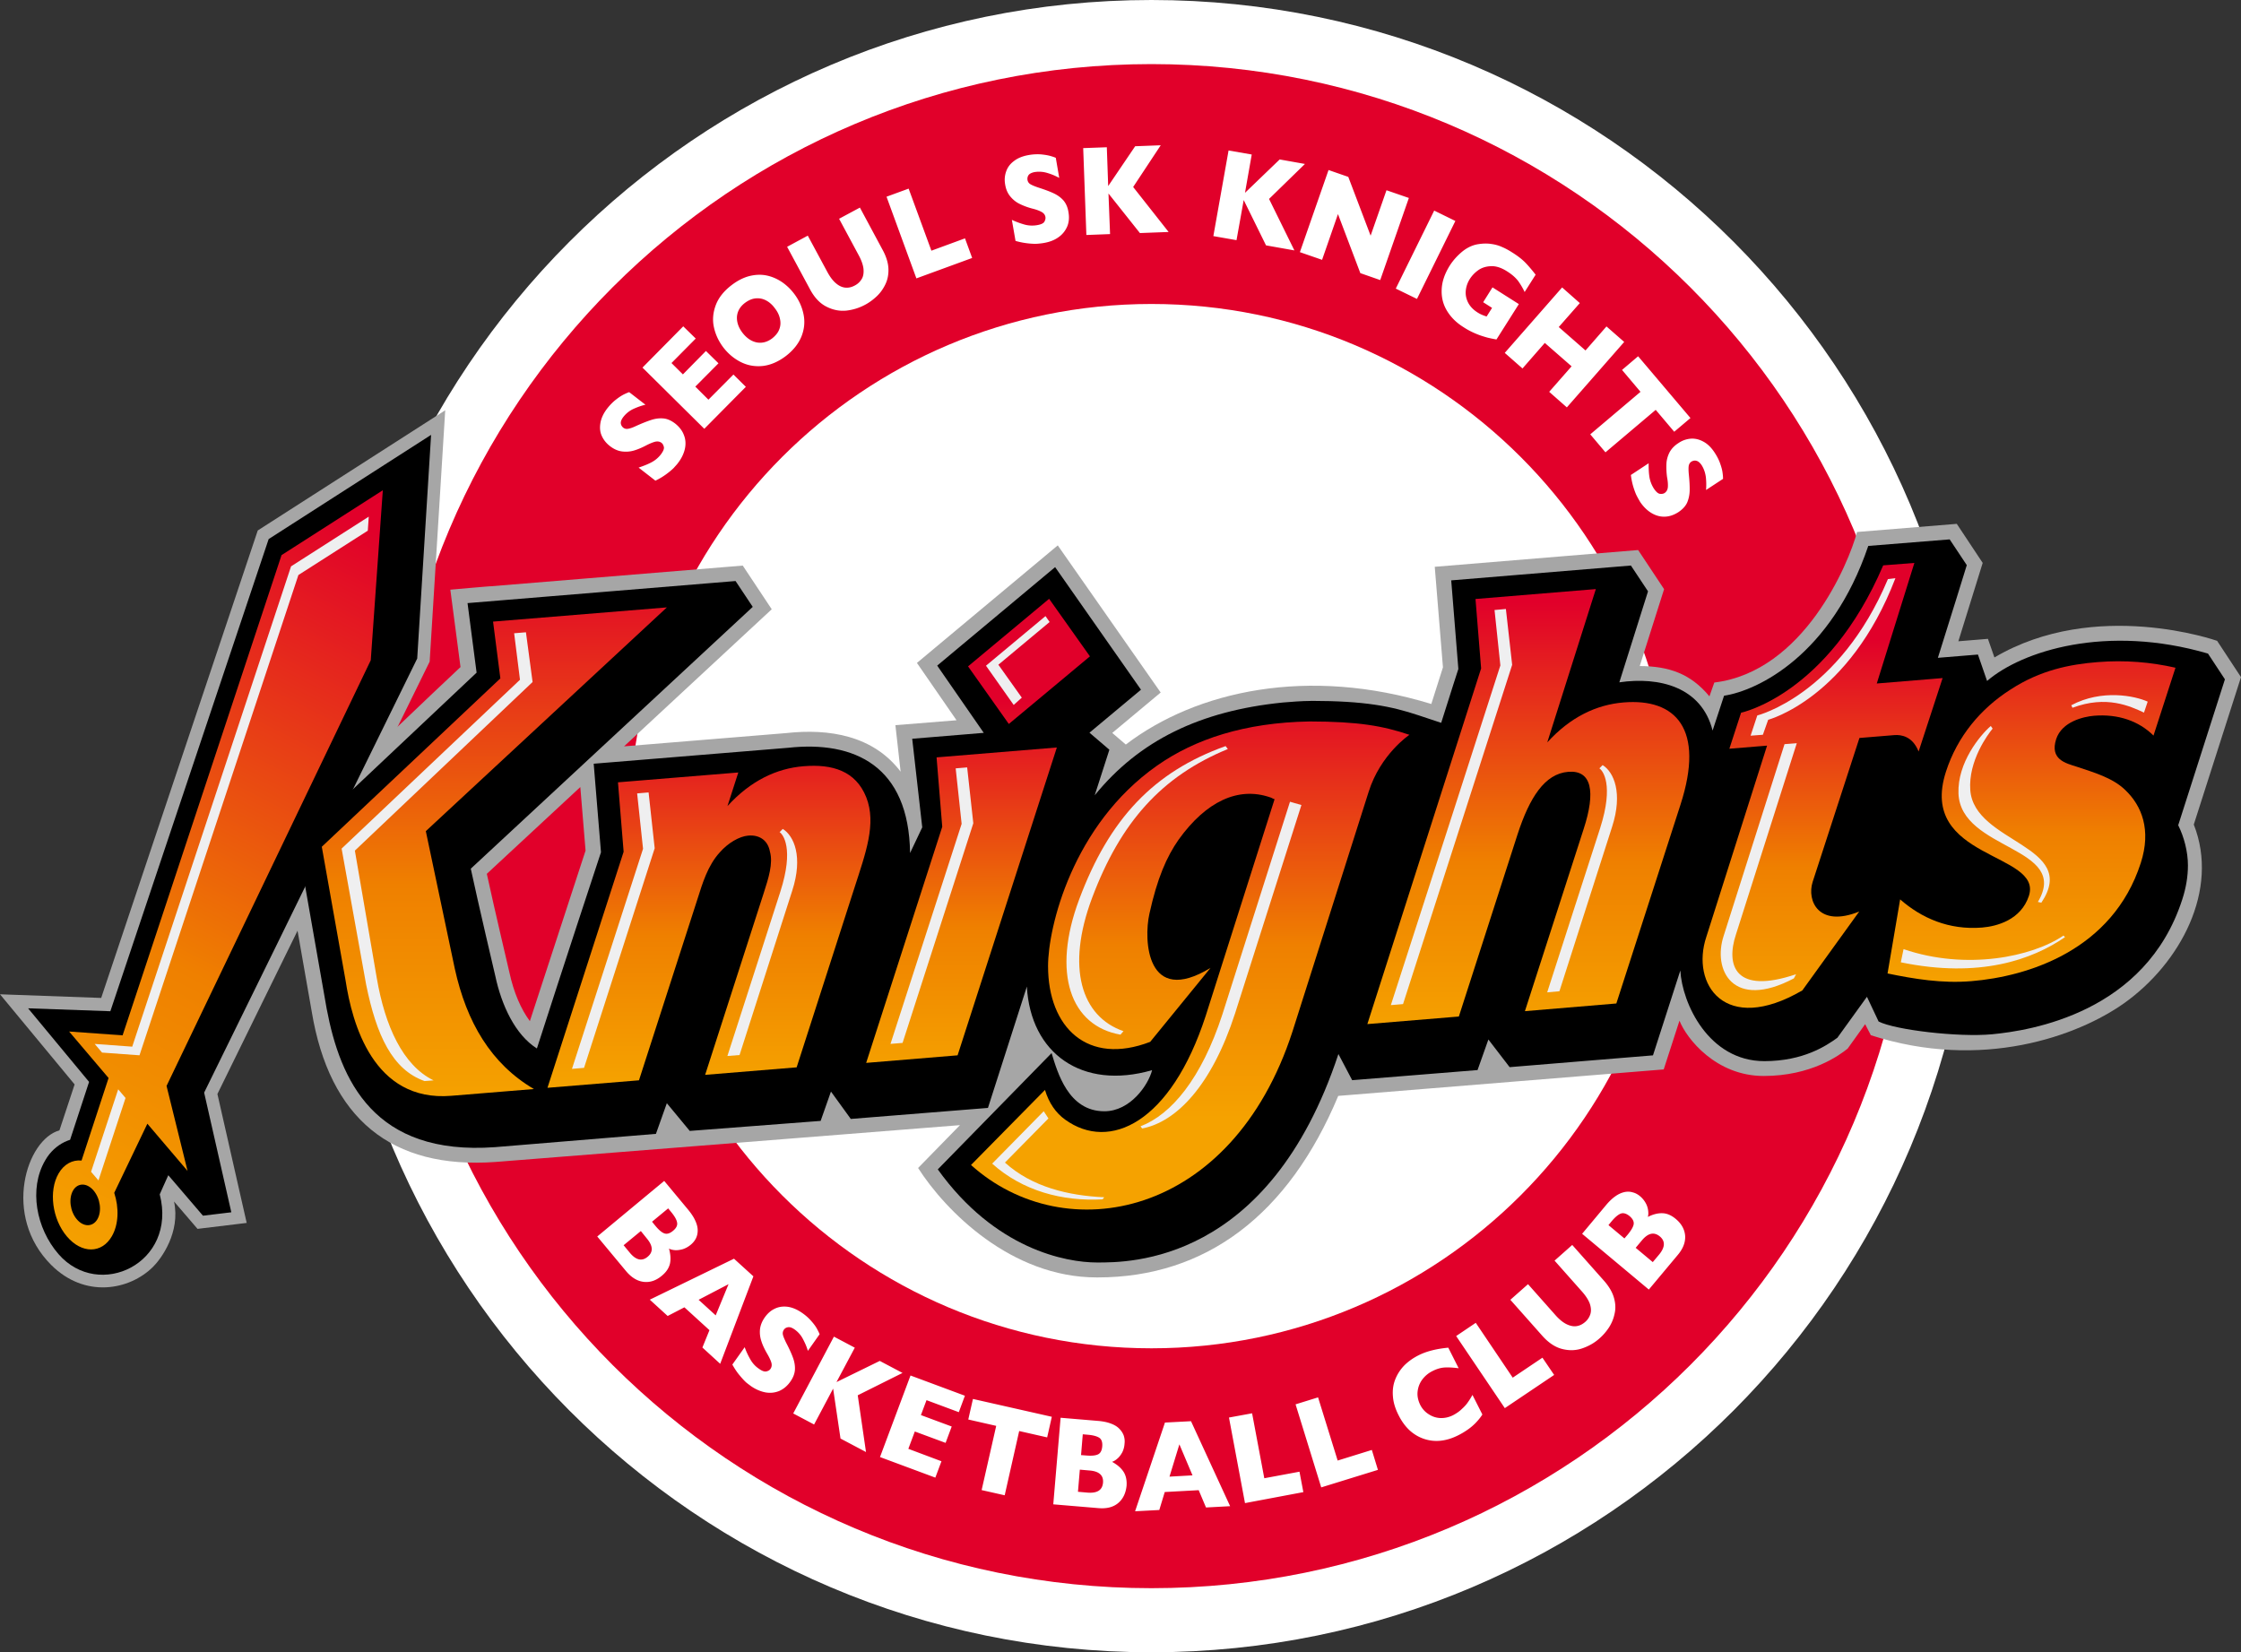 <svg xmlns="http://www.w3.org/2000/svg" xml:space="preserve" width="1525.438px" height="1124.742px" x="0px" y="0px" viewBox="0 0 1525.438 1124.742"><rect x="0" y="0" width="1525.438" height="1124.742" fill="#333333" stroke="none"/><path fill="#E1002A" stroke="#FFF" stroke-linejoin="round" stroke-width="82.138" d="M1303.265 562.4c0 287.928-232.634 521.272-519.484 521.272-286.835 0-519.469-233.345-519.469-521.272 0-287.979 232.634-521.331 519.469-521.331 286.85 0 519.484 233.351 519.484 521.331z"/><path fill="#FFF" stroke="#FFF" stroke-linejoin="round" stroke-width="82.138" d="M779.542 206.926c-196.358 0-355.43 159.167-355.43 355.474 0 196.271 159.071 355.423 355.43 355.423 196.275 0 355.451-159.152 355.451-355.423 0-196.307-159.176-355.474-355.451-355.474z"/><g fill="#FFF" stroke="#FFF" stroke-linejoin="round" stroke-width="82.138"><path d="M459.626 288.346c2.865 2.3 4.881 4.938 5.951 7.928 1.172 2.983 1.327 6.193.586 9.425-.777 3.283-2.346 6.538-4.793 9.659-.638.895-1.612 1.847-2.631 3.049-1.136 1.165-2.777 2.578-4.99 4.222a45.172 45.172 0 0 1-7.623 4.572l-11.433-8.897c3.093-1.04 5.966-2.125 8.502-3.459 2.594-1.319 4.786-3.121 6.646-5.496 1.62-2.146 2.338-3.885 2.052-5.123-.351-1.238-.784-2.146-1.517-2.704-1.216-.967-2.683-1.229-4.449-.835-1.692.455-3.847 1.334-6.441 2.697-2.836 1.473-5.533 2.595-8.164 3.357-2.682.747-5.379.908-8.156.527-2.734-.396-5.431-1.613-8.018-3.635-2.5-1.95-4.39-4.324-5.563-7.021-1.187-2.623-1.429-5.577-.842-8.882.586-3.21 2.103-6.464 4.646-9.755 1.854-2.337 3.811-4.338 5.826-5.9 2.096-1.641 3.913-2.826 5.613-3.671 1.613-.782 2.829-1.268 3.459-1.466l11.058 8.553c-2.74.66-5.43 1.612-8.215 2.881-2.727 1.273-4.991 3.1-6.889 5.532-1.172 1.562-1.759 3.005-1.664 4.222.154 1.253.741 2.227 1.664 3.004.923.689 2.008.982 3.18.762 1.305-.175 3.122-.762 5.467-1.883 4.192-1.897 7.769-3.298 10.597-4.206 2.836-.894 5.57-1.21 8.215-.946 2.642.256 5.273 1.458 7.926 3.489zM507.693 263.325l-28.281 28.566-42.08-41.661 27.752-28.083 8.501 8.311-16.511 16.672 7.769 7.726 15.682-15.933 8.539 8.377-15.771 15.879 8.933 8.896 17.009-17.117 8.458 8.367zM540.43 199.774c3.415 4.411 5.511 9.16 6.543 14.231 1.034 5.042.536 10.128-1.421 15.008-1.956 4.882-5.474 9.374-10.634 13.353-5.239 3.958-10.553 6.201-15.888 6.771-5.379.506-10.304-.41-14.914-2.755-4.58-2.345-8.479-5.636-11.717-9.834-3.225-4.267-5.372-8.839-6.464-13.925-1.055-4.932-.579-9.98 1.334-15.037 1.905-4.984 5.481-9.484 10.714-13.484 3.906-2.99 7.856-5.043 11.909-6.121 4.052-1.047 7.958-1.209 11.571-.527 3.672.711 7.138 2.148 10.407 4.273 3.239 2.148 6.111 4.852 8.56 8.047zm-13.053 9.98a18.584 18.584 0 0 0-4.346-4.308c-1.612-1.063-3.275-1.833-5.034-2.171a12.745 12.745 0 0 0-5.365.133c-1.81.461-3.627 1.378-5.43 2.696-3.474 2.595-5.27 5.796-5.569 9.505-.191 3.716 1.077 7.41 3.81 10.971 2.785 3.578 6.017 5.761 9.615 6.507 3.672.689 7.241-.226 10.612-2.783 2.294-1.862 3.972-3.862 4.793-6.171.879-2.244 1.026-4.633.439-7.153-.484-2.418-1.656-4.866-3.525-7.226zM600.779 170.057c2.426 4.448 3.759 8.678 3.958 12.633.19 3.922-.491 7.505-1.957 10.62-1.523 3.231-3.43 5.937-5.914 8.311-2.456 2.315-5.035 4.243-7.878 5.774-4.001 2.161-8.2 3.488-12.751 4.03-4.631.476-9.131-.38-13.572-2.623-4.543-2.243-8.325-6.259-11.389-12.042l-15.492-28.762 14.07-7.594 13.279 24.652c1.876 3.475 3.84 6.084 5.935 7.813 2.097 1.788 4.237 2.74 6.391 2.924 2.14.199 4.295-.285 6.493-1.501 2.052-1.077 3.576-2.595 4.698-4.501 1.07-1.846 1.37-4.162 1.114-6.888-.329-2.712-1.399-5.761-3.269-9.204l-13.33-24.779 14.173-7.613 15.441 28.75zM661.751 175.604 623.783 189.5l-20.329-55.595 15.052-5.504 15.493 42.248 22.865-8.397 4.887 13.352zM727.268 144.276c.683 3.627.389 6.99-.813 9.898-1.29 2.955-3.247 5.424-5.98 7.33-2.742 1.979-6.067 3.246-10.018 3.906-1.019.189-2.338.345-4.009.483-1.612.153-3.767.08-6.501-.206a50.613 50.613 0 0 1-8.684-1.691l-2.492-14.319a58.14 58.14 0 0 0 8.633 3.194c2.741.748 5.629.895 8.604.381 2.652-.462 4.294-1.23 4.938-2.396.586-1.122.836-2.126.682-3.013-.183-1.561-1.172-2.785-2.697-3.605-1.605-.888-3.715-1.642-6.53-2.33-3.092-.828-5.92-1.906-8.324-3.107-2.478-1.188-4.573-2.895-6.332-5.027-1.811-2.155-2.99-4.822-3.518-8.076-.586-3.195-.336-6.111.63-8.896.938-2.785 2.639-5.167 5.321-7.152 2.543-2.009 5.855-3.357 9.967-4.091a34.4 34.4 0 0 1 8.311-.481c2.624.24 4.785.614 6.501 1.083 1.794.528 2.975.908 3.715 1.291l2.345 13.651c-2.448-1.326-5.086-2.477-7.973-3.318-2.888-.91-5.819-1.115-8.838-.646-1.957.396-3.328 1.069-4.061 2.037-.674.968-.924 2.125-.732 3.327.197 1.172.783 2.119 1.817 2.799 1.019.652 2.785 1.408 5.276 2.272 4.382 1.407 7.958 2.712 10.641 3.979 2.733 1.268 4.939 2.879 6.698 4.844 1.701 2.008 2.932 4.646 3.423 7.879zM795.474 157.913l-19.537.734-21.399-26.926 1.078 27.629-16.13.615-2.155-59.141 16.078-.586.924 26.427 18.372-27.115 17.39-.66-18.761 28.405 24.14 30.618zM881.085 170.46l-19.312-3.431-15.191-30.867-4.896 27.32-15.764-2.764 10.355-58.275 15.771 2.734-4.589 26.081 23.604-22.718 17.201 3.057-24.434 23.817 17.255 35.046zM939.514 190.649l-13.536-4.719-15.228-40.195-10.817 31.137-15.104-5.226 19.501-55.908 13.44 4.669 15.199 40.012 10.803-30.917 15.234 5.254-19.492 55.893zM964.526 203.481l-14.423-7.027 26.147-53.103 14.416 7.065-26.14 53.065zM1018.625 231.081c-1.231-.198-2.258-.426-3.122-.586-.945-.176-1.678-.396-2.506-.543a68.666 68.666 0 0 1-3.225-.938c-2.485-.747-4.749-1.647-6.984-2.667a49.903 49.903 0 0 1-6.706-3.723c-4.587-2.881-8.253-6.426-10.934-10.736-2.683-4.301-4.009-9.125-3.812-14.525.146-5.4 1.949-10.889 5.512-16.583 2.344-3.636 5.195-6.794 8.655-9.646 3.421-2.711 7.034-4.396 10.89-4.945 3.188-.5 6.016-.529 8.713-.111 2.684.354 5.086 1.049 7.27 2.039 2.199.908 4.5 2.16 6.874 3.678 3.972 2.47 7.036 4.888 9.25 7.197 2.153 2.27 4.404 4.91 6.793 8.002l-7.482 11.792c-1.209-2.61-2.69-5.064-4.331-7.409-1.766-2.316-4.266-4.574-7.738-6.729-3.855-2.469-7.57-3.635-10.942-3.444-3.399.133-6.259 1.07-8.641 2.771-2.351 1.692-4.198 3.677-5.577 5.796-1.619 2.537-2.535 5.174-2.828 7.967-.293 2.807.234 5.539 1.561 8.207 1.371 2.631 3.475 4.896 6.553 6.823 1.699 1.091 3.773 1.985 6.061 2.674l3.707-5.862-6.053-3.854 6.347-10.114 17.94 11.389-15.245 24.08zM1066.545 277.315l-12.019-10.589 15.243-17.368-18.226-15.917-15.192 17.382-12.069-10.604 39.046-44.549 12.048 10.646-14.342 16.307 18.219 15.94 14.269-16.351 12.063 10.553-39.04 44.55zM1139.639 293.901l-12.604-14.906-34.201 28.916-10.355-12.244 34.202-28.94-12.576-14.905 10.949-9.309 35.63 42.052-11.045 9.336zM1142.52 348.592c-3.122 2.002-6.245 3.07-9.483 3.123-3.122.072-6.142-.814-9.029-2.566-2.887-1.766-5.429-4.302-7.621-7.555-.541-.975-1.274-2.148-2.008-3.605-.777-1.379-1.554-3.371-2.389-5.967-.836-2.609-1.467-5.511-1.862-8.691l12.086-7.973c0 3.334.08 6.361.52 9.197.454 2.881 1.474 5.504 3.034 8.01 1.561 2.286 2.888 3.488 4.258 3.612 1.252.126 2.221-.052 3.012-.549 1.29-.851 2.066-2.142 2.258-3.942.146-1.759 0-4.061-.543-6.904-.425-3.209-.542-6.192-.425-8.918.08-2.684.82-5.32 2.037-7.791 1.274-2.478 3.326-4.66 6.112-6.441 2.594-1.803 5.415-2.74 8.346-3.005 2.896-.233 5.863.462 8.714 2.03 2.933 1.59 5.468 4.127 7.711 7.613 1.612 2.5 2.887 4.941 3.708 7.425.894 2.477 1.422 4.632 1.619 6.39.257 1.855.286 3.079.286 3.885l-11.564 7.578c.233-2.793.19-5.645-.118-8.662-.38-2.961-1.304-5.762-2.924-8.305-1.18-1.691-2.345-2.645-3.554-2.908-1.144-.322-2.258-.073-3.371.557-.982.66-1.568 1.592-1.825 2.844-.189 1.23-.189 3.129.059 5.753.477 4.61.667 8.347.587 11.351-.11 2.991-.74 5.658-1.76 8.032-1.131 2.416-3.132 4.542-5.871 6.382z"/></g><g fill="#FFF" stroke="#FFF" stroke-linejoin="round" stroke-width="82.138"><path d="M450.523 868.407c-3.869 3.283-8.017 4.69-12.311 4.184-4.338-.477-8.354-2.924-11.96-7.189l-19.699-23.691 45.567-37.838 16.489 19.832c2.089 2.564 3.709 5.025 4.735 7.4 1.069 2.331 1.568 4.472 1.568 6.449 0 1.986-.396 3.768-1.173 5.365-.835 1.692-2.066 3.158-3.562 4.411-1.715 1.394-3.43 2.36-5.379 2.998-1.92.542-3.664.776-5.321.681-1.67-.139-3.048-.483-4.111-1.084 1.063 3.84 1.318 7.233.674 10.23-.731 3.07-2.541 5.804-5.517 8.252zm-9.731-12.854c3.964-3.239 3.766-7.389-.47-12.475l-4.104-5.084-11.726 9.658 4.185 5.071c4.215 5.094 8.267 6.026 12.115 2.83zm17.361-17.736c2.191-1.802 3.128-3.707 2.732-5.605-.292-1.914-1.656-4.273-3.949-7.072l-2.111-2.572-10.985 9.088 2.184 2.674c2.308 2.83 4.397 4.61 6.156 5.248 1.818.657 3.782.072 5.973-1.761zM490.229 928.368l-12.106-11.08 4.8-11.814-17.054-15.551-11.396 5.893-12.158-11.096 57.309-27.892 13.206 12.004-22.601 59.536zm-3.056-32.971 8.743-21.23-20.373 10.627 11.63 10.603zM538.041 940.417c-2.141 3.063-4.683 5.152-7.622 6.449-3.042 1.216-6.119 1.561-9.498.938-3.254-.645-6.581-2.037-9.806-4.295-.828-.645-1.993-1.451-3.225-2.47-1.173-1.077-2.682-2.704-4.397-4.771-1.803-2.118-3.422-4.572-4.983-7.379l8.398-11.822a48.943 48.943 0 0 0 3.855 8.304c1.422 2.528 3.319 4.654 5.775 6.325 2.228 1.627 4.001 2.197 5.276 1.816 1.216-.3 2.096-.857 2.587-1.598.938-1.312 1.129-2.785.623-4.471-.527-1.699-1.554-3.833-3.019-6.303-1.612-2.807-2.887-5.488-3.708-8.09a19.235 19.235 0 0 1-.982-8.047c.292-2.791 1.376-5.555 3.275-8.236 1.854-2.616 4.038-4.602 6.699-5.863 2.631-1.305 5.621-1.759 8.845-1.349 3.225.44 6.596 1.87 10.011 4.272 2.448 1.708 4.485 3.548 6.156 5.504 1.766 1.994 3.079 3.789 3.914 5.394.872 1.598 1.407 2.763 1.7 3.503l-8.003 11.33c-.732-2.631-1.905-5.328-3.327-8.003-1.362-2.675-3.327-4.896-5.804-6.639-1.678-1.136-3.092-1.644-4.294-1.452-1.291.176-2.272.756-2.946 1.773-.63 1.012-.879 2.052-.63 3.284.249 1.245 1.026 2.975 2.147 5.378 2.146 4.074 3.715 7.549 4.741 10.377 1.012 2.777 1.451 5.49 1.312 8.12-.183 2.655-1.166 5.315-3.07 8.021zM589.486 988.432l-17.354-9.184-5.028-33.98-12.957 24.418-14.202-7.52 27.702-52.295 14.21 7.519-12.466 23.422 29.468-14.409 15.485 8.18-30.486 15.213 5.628 38.636zM636.674 1005.852l-37.661-14.005 20.769-55.514 37.024 13.771-4.148 11.19-21.978-8.179-3.819 10.165 20.96 7.774-4.156 11.146-20.952-7.752-4.413 11.799 22.543 8.464-4.169 11.141zM712.802 978.458l-19.047-4.324-9.863 43.736-15.699-3.539 9.923-43.715-19.01-4.33 3.173-13.984 53.696 12.137-3.173 14.019zM766.849 1011.458c-.542 5.064-2.447 8.97-5.805 11.783-3.385 2.771-7.825 3.863-13.454 3.365l-30.633-2.573 4.991-58.935 25.642 2.154c3.283.287 6.163.879 8.56 1.795 2.433.902 4.339 2.053 5.708 3.481 1.372 1.364 2.382 2.895 3.034 4.589.58 1.758.835 3.619.58 5.62-.133 2.176-.675 4.133-1.562 5.915-.975 1.758-2.053 3.194-3.276 4.213-1.209 1.106-2.491 1.847-3.664 2.235 3.481 1.898 6.068 4.104 7.783 6.713 1.642 2.536 2.382 5.818 2.096 9.645zm-16.036-2.088c.455-5.064-2.638-7.879-9.277-8.377l-6.5-.572-1.275 15.068 6.5.57c6.64.514 10.07-1.692 10.552-6.689zm-.526-24.78c.241-2.836-.447-4.821-2.008-5.861-1.672-1.07-4.207-1.773-7.886-2.08l-3.357-.301-1.172 14.164 3.474.265c3.605.323 6.332.073 8.01-.726 1.715-.769 2.697-2.631 2.939-5.461zM837.341 1025.294l-16.423.88-4.97-11.778-23.113 1.253-3.708 12.239-16.474.864 20.329-60.386 17.733-.925 26.626 57.853zm-25.606-20.989-8.934-21.113-6.735 21.985 15.669-.872zM887.182 1015.723l-39.721 7.475-10.904-58.246 15.741-2.888 8.303 44.213 23.949-4.463 2.632 13.909zM937.952 1000.569l-38.599 11.929-17.463-56.53 15.309-4.749 13.346 43.011 23.261-7.219 4.146 13.558zM1009.047 962.885c-1.364 2.16-2.983 4.074-4.654 5.805-1.714 1.729-3.518 3.261-5.511 4.615a50.115 50.115 0 0 1-6.258 3.715c-4.156 2.105-8.165 3.321-12.115 3.717a26.52 26.52 0 0 1-11.38-1.327c-3.622-1.238-6.948-3.261-9.835-5.942-2.873-2.77-5.276-6.076-7.27-10.084-2.302-4.5-3.62-8.831-3.877-13-.33-4.105.196-7.944 1.634-11.492 1.422-3.59 3.511-6.727 6.186-9.49 2.739-2.704 5.921-4.945 9.54-6.778 5.373-2.741 12.151-4.456 20.33-5.232l7.064 13.997c-3.122-.396-6.141-.623-8.984-.527-2.873.073-5.863.923-8.934 2.506a19.242 19.242 0 0 0-6.845 5.716c-1.81 2.448-2.836 5.159-3.181 8.136-.337 3.033.301 5.994 1.751 9.057 1.379 2.697 3.255 4.793 5.688 6.347 2.403 1.598 5.025 2.522 7.958 2.668 2.931.132 5.869-.505 8.751-1.935 2.241-1.188 4.346-2.608 6.002-4.266 1.823-1.642 3.188-3.165 4.205-4.727a43.418 43.418 0 0 0 2.977-4.83l6.758 13.351zM1057.904 935.952l-33.578 22.595-33.124-49.071 13.344-9 25.16 37.332 20.225-13.602 7.973 11.746zM1091.858 871.852c3.319 3.78 5.575 7.592 6.689 11.373 1.129 3.818 1.32 7.416.536 10.859-.682 3.431-1.957 6.516-3.761 9.381-1.846 2.829-3.957 5.32-6.397 7.469-3.319 3.012-7.13 5.24-11.542 6.801-4.354 1.568-8.882 1.802-13.776.6-4.882-1.165-9.469-4.198-13.822-9.088l-21.693-24.453 12.021-10.627 18.569 20.938c2.595 2.967 5.174 5.057 7.57 6.252 2.447 1.201 4.785 1.699 6.837 1.377 2.199-.293 4.163-1.305 6.01-2.916 1.76-1.555 2.888-3.387 3.518-5.475.587-2.133.396-4.391-.469-6.985-.981-2.563-2.741-5.306-5.291-8.178l-18.673-21.048 12.033-10.67 21.641 24.39zM1140.658 829.727c3.957 3.297 6.053 7.139 6.404 11.447.294 4.368-1.325 8.705-4.983 13.059l-19.728 23.599-45.407-37.962 16.474-19.75c2.155-2.529 4.295-4.552 6.45-6.002 2.096-1.444 4.154-2.287 6.111-2.689 1.848-.359 3.752-.294 5.468.257 1.766.433 3.414 1.333 4.938 2.608 1.664 1.422 2.932 2.99 3.906 4.793a13.989 13.989 0 0 1 1.605 5.042c.204 1.626.16 3.093-.235 4.266 3.518-1.789 6.837-2.64 9.967-2.522 3.079.072 6.1 1.421 9.03 3.854zm-31.41-1.898c-2.205-1.795-4.244-2.367-6.054-1.692-1.817.733-3.854 2.454-6.154 5.188l-2.156 2.637 10.846 9.066 2.287-2.645c2.302-2.83 3.715-5.174 4.016-7.007.286-1.883-.638-3.7-2.785-5.547zm20.579 13.829c-3.906-3.224-7.967-2.367-12.225 2.727l-4.206 5.026 11.638 9.732 4.205-5.006c4.252-5.086 4.434-9.284.588-12.479z"/></g><path fill="#E1002A" d="M1302.528 562.4c0 286.513-232.305 518.711-518.748 518.711-286.429 0-518.732-232.198-518.732-518.711 0-286.564 232.304-518.77 518.732-518.77 286.444 0 518.748 232.205 518.748 518.77z"/><path fill="#FFF" d="M783.777 206.922c-196.358 0-355.43 159.167-355.43 355.474 0 196.271 159.071 355.423 355.43 355.423 196.275 0 355.451-159.152 355.451-355.423.001-196.307-159.175-355.474-355.451-355.474z"/><linearGradient id="a" x1="-2764.729" x2="-2764.729" y1="-990.226" y2="-1597.457" gradientTransform="translate(2006.764 1323.43) scale(.597)" gradientUnits="userSpaceOnUse"><stop offset="0" style="stop-color:#f5a200"/><stop offset="0.4" style="stop-color:#ef8000"/><stop offset="1" style="stop-color:#e1002a"/></linearGradient><path fill="url(#a)" d="m309.715 551.678 159.73-148.27-115.174 9.418 4.838 37.623-118.325 111.585 15.771 88.652c4.294 28.133 18.277 80.648 70.03 76.369l54.751-4.484c-28.427-16.725-44.594-44.205-52.42-79.777l-19.201-91.116z"/><linearGradient id="b" x1="-2526.675" x2="-2526.675" y1="-1012.726" y2="-1423.127" gradientTransform="translate(2006.764 1323.43) scale(.597)" gradientUnits="userSpaceOnUse"><stop offset="0" style="stop-color:#f5a200"/><stop offset="0.4" style="stop-color:#ef8000"/><stop offset="1" style="stop-color:#e1002a"/></linearGradient><path fill="url(#b)" d="m440.792 565.331-50.464 156.426 60.628-4.961 38.951-120.684c3.033-9.557 6.588-21.592 14.518-30.281 5.467-6.296 13.037-10.715 18.958-11.198 7.373-.631 12.986 3.107 14.349 10.597 2.213 7.797-.975 17.734-4.045 27.262l-38.885 120.684 60.635-4.975 38.306-118.986c7.364-22.878 14.745-42.475 7.812-59.996-6.999-17.516-22.521-22.119-41.486-20.557-17.882 1.414-35.184 9.607-50.478 26.418l7.189-22.279-79.74 6.523 3.752 46.007z"/><linearGradient id="c" x1="-1992.844" x2="-1992.844" y1="-973.388" y2="-1455.49" gradientTransform="translate(2006.764 1323.43) scale(.597)" gradientUnits="userSpaceOnUse"><stop offset="0" style="stop-color:#f5a200"/><stop offset="0.4" style="stop-color:#ef8000"/><stop offset="1" style="stop-color:#e1002a"/></linearGradient><path fill="url(#c)" d="M789.713 691.307c-41.375 15.91-67.685-9.329-67.685-50.244 0-25.555 16.086-93.371 72.229-132.807 25.049-17.559 58.041-28.529 101.133-29.269 32.494.058 48.572 2.96 66.102 8.853 0 0-19.2 12.803-27.057 37.888l-50.39 158.573c-40.146 124.063-150.819 144.648-213.059 88.607l49.005-49.746c2.594 8.627 7.123 15.172 13.338 19.664 29.46 21.311 70.06 2.219 93.174-68.785l45.633-143.527c-1.224-.301-1.957-1.035-3.173-1.313-20.959-7.115-42.176 2.74-60.356 28.023-8.01 11.434-14.262 25.738-19.421 49.241-3.87 17.2-2.008 61.668 40.497 35.843l-39.97 48.999z"/><linearGradient id="d" x1="-2246.536" x2="-2246.536" y1="-1018.279" y2="-1437.235" gradientTransform="translate(2006.764 1323.43) scale(.597)" gradientUnits="userSpaceOnUse"><stop offset="0" style="stop-color:#f5a200"/><stop offset="0.4" style="stop-color:#ef8000"/><stop offset="1" style="stop-color:#e1002a"/></linearGradient><path fill="url(#d)" d="m727.861 496.239-79.704 6.553 3.767 46-50.42 156.453 60.585-5.012z"/><linearGradient id="e" x1="-2171.681" x2="-2171.681" y1="-1018.299" y2="-1437.264" gradientTransform="translate(2006.764 1323.43) scale(.597)" gradientUnits="userSpaceOnUse"><stop offset="0" style="stop-color:#f5a200"/><stop offset="0.4" style="stop-color:#ef8000"/><stop offset="1" style="stop-color:#e1002a"/></linearGradient><path fill="url(#e)" d="m696.034 480.659-27.013-38.168 53.71-44.776 27.05 38.138z"/><g fill="#FFF"><path d="M459.626 288.346c2.865 2.3 4.881 4.938 5.951 7.928 1.172 2.983 1.327 6.193.586 9.425-.777 3.283-2.346 6.538-4.793 9.659-.638.895-1.612 1.847-2.631 3.049-1.136 1.165-2.777 2.578-4.99 4.222a45.172 45.172 0 0 1-7.623 4.572l-11.433-8.897c3.093-1.04 5.966-2.125 8.502-3.459 2.594-1.319 4.786-3.121 6.646-5.496 1.62-2.146 2.338-3.885 2.052-5.123-.351-1.238-.784-2.146-1.517-2.704-1.216-.967-2.683-1.229-4.449-.835-1.692.455-3.847 1.334-6.441 2.697-2.836 1.473-5.533 2.595-8.164 3.357-2.682.747-5.379.908-8.156.527-2.734-.396-5.431-1.613-8.018-3.635-2.5-1.95-4.39-4.324-5.563-7.021-1.187-2.623-1.429-5.577-.842-8.882.586-3.21 2.103-6.464 4.646-9.755 1.854-2.337 3.811-4.338 5.826-5.9 2.096-1.641 3.913-2.826 5.613-3.671 1.613-.782 2.829-1.268 3.459-1.466l11.058 8.553c-2.74.66-5.43 1.612-8.215 2.881-2.727 1.273-4.991 3.1-6.889 5.532-1.172 1.562-1.759 3.005-1.664 4.222.154 1.253.741 2.227 1.664 3.004.923.689 2.008.982 3.18.762 1.305-.175 3.122-.762 5.467-1.883 4.192-1.897 7.769-3.298 10.597-4.206 2.836-.894 5.57-1.21 8.215-.946 2.642.256 5.273 1.458 7.926 3.489zM507.693 263.325l-28.281 28.566-42.08-41.661 27.752-28.083 8.501 8.311-16.511 16.672 7.769 7.726 15.682-15.933 8.539 8.377-15.771 15.879 8.933 8.896 17.009-17.117 8.458 8.367zM540.43 199.774c3.415 4.411 5.511 9.16 6.543 14.231 1.034 5.042.536 10.128-1.421 15.008-1.956 4.882-5.474 9.374-10.634 13.353-5.239 3.958-10.553 6.201-15.888 6.771-5.379.506-10.304-.41-14.914-2.755-4.58-2.345-8.479-5.636-11.717-9.834-3.225-4.267-5.372-8.839-6.464-13.925-1.055-4.932-.579-9.98 1.334-15.037 1.905-4.984 5.481-9.484 10.714-13.484 3.906-2.99 7.856-5.043 11.909-6.121 4.052-1.047 7.958-1.209 11.571-.527 3.672.711 7.138 2.148 10.407 4.273 3.239 2.148 6.111 4.852 8.56 8.047zm-13.053 9.98a18.584 18.584 0 0 0-4.346-4.308c-1.612-1.063-3.275-1.833-5.034-2.171a12.745 12.745 0 0 0-5.365.133c-1.81.461-3.627 1.378-5.43 2.696-3.474 2.595-5.27 5.796-5.569 9.505-.191 3.716 1.077 7.41 3.81 10.971 2.785 3.578 6.017 5.761 9.615 6.507 3.672.689 7.241-.226 10.612-2.783 2.294-1.862 3.972-3.862 4.793-6.171.879-2.244 1.026-4.633.439-7.153-.484-2.418-1.656-4.866-3.525-7.226zM600.779 170.057c2.426 4.448 3.759 8.678 3.958 12.633.19 3.922-.491 7.505-1.957 10.62-1.523 3.231-3.43 5.937-5.914 8.311-2.456 2.315-5.035 4.243-7.878 5.774-4.001 2.161-8.2 3.488-12.751 4.03-4.631.476-9.131-.38-13.572-2.623-4.543-2.243-8.325-6.259-11.389-12.042l-15.492-28.762 14.07-7.594 13.279 24.652c1.876 3.475 3.84 6.084 5.935 7.813 2.097 1.788 4.237 2.74 6.391 2.924 2.14.199 4.295-.285 6.493-1.501 2.052-1.077 3.576-2.595 4.698-4.501 1.07-1.846 1.37-4.162 1.114-6.888-.329-2.712-1.399-5.761-3.269-9.204l-13.33-24.779 14.173-7.613 15.441 28.75zM661.751 175.604 623.783 189.5l-20.329-55.595 15.052-5.504 15.493 42.248 22.865-8.397 4.887 13.352zM727.268 144.276c.683 3.627.389 6.99-.813 9.898-1.29 2.955-3.247 5.424-5.98 7.33-2.742 1.979-6.067 3.246-10.018 3.906-1.019.189-2.338.345-4.009.483-1.612.153-3.767.08-6.501-.206a50.613 50.613 0 0 1-8.684-1.691l-2.492-14.319a58.14 58.14 0 0 0 8.633 3.194c2.741.748 5.629.895 8.604.381 2.652-.462 4.294-1.23 4.938-2.396.586-1.122.836-2.126.682-3.013-.183-1.561-1.172-2.785-2.697-3.605-1.605-.888-3.715-1.642-6.53-2.33-3.092-.828-5.92-1.906-8.324-3.107-2.478-1.188-4.573-2.895-6.332-5.027-1.811-2.155-2.99-4.822-3.518-8.076-.586-3.195-.336-6.111.63-8.896.938-2.785 2.639-5.167 5.321-7.152 2.543-2.009 5.855-3.357 9.967-4.091a34.4 34.4 0 0 1 8.311-.481c2.624.24 4.785.614 6.501 1.083 1.794.528 2.975.908 3.715 1.291l2.345 13.651c-2.448-1.326-5.086-2.477-7.973-3.318-2.888-.91-5.819-1.115-8.838-.646-1.957.396-3.328 1.069-4.061 2.037-.674.968-.924 2.125-.732 3.327.197 1.172.783 2.119 1.817 2.799 1.019.652 2.785 1.408 5.276 2.272 4.382 1.407 7.958 2.712 10.641 3.979 2.733 1.268 4.939 2.879 6.698 4.844 1.701 2.008 2.932 4.646 3.423 7.879zM795.474 157.913l-19.537.734-21.399-26.926 1.078 27.629-16.13.615-2.155-59.141 16.078-.586.924 26.427 18.372-27.115 17.39-.66-18.761 28.405 24.14 30.618zM881.085 170.46l-19.312-3.431-15.191-30.867-4.896 27.32-15.764-2.764 10.355-58.275 15.771 2.734-4.589 26.081 23.604-22.718 17.201 3.057-24.434 23.817 17.255 35.046zM939.514 190.649l-13.536-4.719-15.228-40.195-10.817 31.137-15.104-5.226 19.501-55.908 13.44 4.669 15.199 40.012 10.803-30.917 15.234 5.254-19.492 55.893zM964.526 203.481l-14.423-7.027 26.147-53.103 14.416 7.065-26.14 53.065zM1018.625 231.081c-1.231-.198-2.258-.426-3.122-.586-.945-.176-1.678-.396-2.506-.543a68.666 68.666 0 0 1-3.225-.938c-2.485-.747-4.749-1.647-6.984-2.667a49.903 49.903 0 0 1-6.706-3.723c-4.587-2.881-8.253-6.426-10.934-10.736-2.683-4.301-4.009-9.125-3.812-14.525.146-5.4 1.949-10.889 5.512-16.583 2.344-3.636 5.195-6.794 8.655-9.646 3.421-2.711 7.034-4.396 10.89-4.945 3.188-.5 6.016-.529 8.713-.111 2.684.354 5.086 1.049 7.27 2.039 2.199.908 4.5 2.16 6.874 3.678 3.972 2.47 7.036 4.888 9.25 7.197 2.153 2.27 4.404 4.91 6.793 8.002l-7.482 11.792c-1.209-2.61-2.69-5.064-4.331-7.409-1.766-2.316-4.266-4.574-7.738-6.729-3.855-2.469-7.57-3.635-10.942-3.444-3.399.133-6.259 1.07-8.641 2.771-2.351 1.692-4.198 3.677-5.577 5.796-1.619 2.537-2.535 5.174-2.828 7.967-.293 2.807.234 5.539 1.561 8.207 1.371 2.631 3.475 4.896 6.553 6.823 1.699 1.091 3.773 1.985 6.061 2.674l3.707-5.862-6.053-3.854 6.347-10.114 17.94 11.389-15.245 24.08zM1066.545 277.315l-12.019-10.589 15.243-17.368-18.226-15.917-15.192 17.382-12.069-10.604 39.046-44.549 12.048 10.646-14.342 16.307 18.219 15.94 14.269-16.351 12.063 10.553-39.04 44.55zM1139.639 293.901l-12.604-14.906-34.201 28.916-10.355-12.244 34.202-28.94-12.576-14.905 10.949-9.309 35.63 42.052-11.045 9.336zM1142.52 348.592c-3.122 2.002-6.245 3.07-9.483 3.123-3.122.072-6.142-.814-9.029-2.566-2.887-1.766-5.429-4.302-7.621-7.555-.541-.975-1.274-2.148-2.008-3.605-.777-1.379-1.554-3.371-2.389-5.967-.836-2.609-1.467-5.511-1.862-8.691l12.086-7.973c0 3.334.08 6.361.52 9.197.454 2.881 1.474 5.504 3.034 8.01 1.561 2.286 2.888 3.488 4.258 3.612 1.252.126 2.221-.052 3.012-.549 1.29-.851 2.066-2.142 2.258-3.942.146-1.759 0-4.061-.543-6.904-.425-3.209-.542-6.192-.425-8.918.08-2.684.82-5.32 2.037-7.791 1.274-2.478 3.326-4.66 6.112-6.441 2.594-1.803 5.415-2.74 8.346-3.005 2.896-.233 5.863.462 8.714 2.03 2.933 1.59 5.468 4.127 7.711 7.613 1.612 2.5 2.887 4.941 3.708 7.425.894 2.477 1.422 4.632 1.619 6.39.257 1.855.286 3.079.286 3.885l-11.564 7.578c.233-2.793.19-5.645-.118-8.662-.38-2.961-1.304-5.762-2.924-8.305-1.18-1.691-2.345-2.645-3.554-2.908-1.144-.322-2.258-.073-3.371.557-.982.66-1.568 1.592-1.825 2.844-.189 1.23-.189 3.129.059 5.753.477 4.61.667 8.347.587 11.351-.11 2.991-.74 5.658-1.76 8.032-1.131 2.416-3.132 4.542-5.871 6.382z"/></g><g fill="#FFF"><path d="M450.523 868.407c-3.869 3.283-8.017 4.69-12.311 4.184-4.338-.477-8.354-2.924-11.96-7.189l-19.699-23.691 45.567-37.838 16.489 19.832c2.089 2.564 3.709 5.025 4.735 7.4 1.069 2.331 1.568 4.472 1.568 6.449 0 1.986-.396 3.768-1.173 5.365-.835 1.692-2.066 3.158-3.562 4.411-1.715 1.394-3.43 2.36-5.379 2.998-1.92.542-3.664.776-5.321.681-1.67-.139-3.048-.483-4.111-1.084 1.063 3.84 1.318 7.233.674 10.23-.731 3.07-2.541 5.804-5.517 8.252zm-9.731-12.854c3.964-3.239 3.766-7.389-.47-12.475l-4.104-5.084-11.726 9.658 4.185 5.071c4.215 5.094 8.267 6.026 12.115 2.83zm17.361-17.736c2.191-1.802 3.128-3.707 2.732-5.605-.292-1.914-1.656-4.273-3.949-7.072l-2.111-2.572-10.985 9.088 2.184 2.674c2.308 2.83 4.397 4.61 6.156 5.248 1.818.657 3.782.072 5.973-1.761zM490.229 928.368l-12.106-11.08 4.8-11.814-17.054-15.551-11.396 5.893-12.158-11.096 57.309-27.892 13.206 12.004-22.601 59.536zm-3.056-32.971 8.743-21.23-20.373 10.627 11.63 10.603zM538.041 940.417c-2.141 3.063-4.683 5.152-7.622 6.449-3.042 1.216-6.119 1.561-9.498.938-3.254-.645-6.581-2.037-9.806-4.295-.828-.645-1.993-1.451-3.225-2.47-1.173-1.077-2.682-2.704-4.397-4.771-1.803-2.118-3.422-4.572-4.983-7.379l8.398-11.822a48.943 48.943 0 0 0 3.855 8.304c1.422 2.528 3.319 4.654 5.775 6.325 2.228 1.627 4.001 2.197 5.276 1.816 1.216-.3 2.096-.857 2.587-1.598.938-1.312 1.129-2.785.623-4.471-.527-1.699-1.554-3.833-3.019-6.303-1.612-2.807-2.887-5.488-3.708-8.09a19.235 19.235 0 0 1-.982-8.047c.292-2.791 1.376-5.555 3.275-8.236 1.854-2.616 4.038-4.602 6.699-5.863 2.631-1.305 5.621-1.759 8.845-1.349 3.225.44 6.596 1.87 10.011 4.272 2.448 1.708 4.485 3.548 6.156 5.504 1.766 1.994 3.079 3.789 3.914 5.394.872 1.598 1.407 2.763 1.7 3.503l-8.003 11.33c-.732-2.631-1.905-5.328-3.327-8.003-1.362-2.675-3.327-4.896-5.804-6.639-1.678-1.136-3.092-1.644-4.294-1.452-1.291.176-2.272.756-2.946 1.773-.63 1.012-.879 2.052-.63 3.284.249 1.245 1.026 2.975 2.147 5.378 2.146 4.074 3.715 7.549 4.741 10.377 1.012 2.777 1.451 5.49 1.312 8.12-.183 2.655-1.166 5.315-3.07 8.021zM589.486 988.432l-17.354-9.184-5.028-33.98-12.957 24.418-14.202-7.52 27.702-52.295 14.21 7.519-12.466 23.422 29.468-14.409 15.485 8.18-30.486 15.213 5.628 38.636zM636.674 1005.852l-37.661-14.005 20.769-55.514 37.024 13.771-4.148 11.19-21.978-8.179-3.819 10.165 20.96 7.774-4.156 11.146-20.952-7.752-4.413 11.799 22.543 8.464-4.169 11.141zM712.802 978.458l-19.047-4.324-9.863 43.736-15.699-3.539 9.923-43.715-19.01-4.33 3.173-13.984 53.696 12.137-3.173 14.019zM766.849 1011.458c-.542 5.064-2.447 8.97-5.805 11.783-3.385 2.771-7.825 3.863-13.454 3.365l-30.633-2.573 4.991-58.935 25.642 2.154c3.283.287 6.163.879 8.56 1.795 2.433.902 4.339 2.053 5.708 3.481 1.372 1.364 2.382 2.895 3.034 4.589.58 1.758.835 3.619.58 5.62-.133 2.176-.675 4.133-1.562 5.915-.975 1.758-2.053 3.194-3.276 4.213-1.209 1.106-2.491 1.847-3.664 2.235 3.481 1.898 6.068 4.104 7.783 6.713 1.642 2.536 2.382 5.818 2.096 9.645zm-16.036-2.088c.455-5.064-2.638-7.879-9.277-8.377l-6.5-.572-1.275 15.068 6.5.57c6.64.514 10.07-1.692 10.552-6.689zm-.526-24.78c.241-2.836-.447-4.821-2.008-5.861-1.672-1.07-4.207-1.773-7.886-2.08l-3.357-.301-1.172 14.164 3.474.265c3.605.323 6.332.073 8.01-.726 1.715-.769 2.697-2.631 2.939-5.461zM837.341 1025.294l-16.423.88-4.97-11.778-23.113 1.253-3.708 12.239-16.474.864 20.329-60.386 17.733-.925 26.626 57.853zm-25.606-20.989-8.934-21.113-6.735 21.985 15.669-.872zM887.182 1015.723l-39.721 7.475-10.904-58.246 15.741-2.888 8.303 44.213 23.949-4.463 2.632 13.909zM937.952 1000.569l-38.599 11.929-17.463-56.53 15.309-4.749 13.346 43.011 23.261-7.219 4.146 13.558zM1009.047 962.885c-1.364 2.16-2.983 4.074-4.654 5.805-1.714 1.729-3.518 3.261-5.511 4.615a50.115 50.115 0 0 1-6.258 3.715c-4.156 2.105-8.165 3.321-12.115 3.717a26.52 26.52 0 0 1-11.38-1.327c-3.622-1.238-6.948-3.261-9.835-5.942-2.873-2.77-5.276-6.076-7.27-10.084-2.302-4.5-3.62-8.831-3.877-13-.33-4.105.196-7.944 1.634-11.492 1.422-3.59 3.511-6.727 6.186-9.49 2.739-2.704 5.921-4.945 9.54-6.778 5.373-2.741 12.151-4.456 20.33-5.232l7.064 13.997c-3.122-.396-6.141-.623-8.984-.527-2.873.073-5.863.923-8.934 2.506a19.242 19.242 0 0 0-6.845 5.716c-1.81 2.448-2.836 5.159-3.181 8.136-.337 3.033.301 5.994 1.751 9.057 1.379 2.697 3.255 4.793 5.688 6.347 2.403 1.598 5.025 2.522 7.958 2.668 2.931.132 5.869-.505 8.751-1.935 2.241-1.188 4.346-2.608 6.002-4.266 1.823-1.642 3.188-3.165 4.205-4.727a43.418 43.418 0 0 0 2.977-4.83l6.758 13.351zM1057.904 935.952l-33.578 22.595-33.124-49.071 13.344-9 25.16 37.332 20.225-13.602 7.973 11.746zM1091.858 871.852c3.319 3.78 5.575 7.592 6.689 11.373 1.129 3.818 1.32 7.416.536 10.859-.682 3.431-1.957 6.516-3.761 9.381-1.846 2.829-3.957 5.32-6.397 7.469-3.319 3.012-7.13 5.24-11.542 6.801-4.354 1.568-8.882 1.802-13.776.6-4.882-1.165-9.469-4.198-13.822-9.088l-21.693-24.453 12.021-10.627 18.569 20.938c2.595 2.967 5.174 5.057 7.57 6.252 2.447 1.201 4.785 1.699 6.837 1.377 2.199-.293 4.163-1.305 6.01-2.916 1.76-1.555 2.888-3.387 3.518-5.475.587-2.133.396-4.391-.469-6.985-.981-2.563-2.741-5.306-5.291-8.178l-18.673-21.048 12.033-10.67 21.641 24.39zM1140.658 829.727c3.957 3.297 6.053 7.139 6.404 11.447.294 4.368-1.325 8.705-4.983 13.059l-19.728 23.599-45.407-37.962 16.474-19.75c2.155-2.529 4.295-4.552 6.45-6.002 2.096-1.444 4.154-2.287 6.111-2.689 1.848-.359 3.752-.294 5.468.257 1.766.433 3.414 1.333 4.938 2.608 1.664 1.422 2.932 2.99 3.906 4.793a13.989 13.989 0 0 1 1.605 5.042c.204 1.626.16 3.093-.235 4.266 3.518-1.789 6.837-2.64 9.967-2.522 3.079.072 6.1 1.421 9.03 3.854zm-31.41-1.898c-2.205-1.795-4.244-2.367-6.054-1.692-1.817.733-3.854 2.454-6.154 5.188l-2.156 2.637 10.846 9.066 2.287-2.645c2.302-2.83 3.715-5.174 4.016-7.007.286-1.883-.638-3.7-2.785-5.547zm20.579 13.829c-3.906-3.224-7.967-2.367-12.225 2.727l-4.206 5.026 11.638 9.732 4.205-5.006c4.252-5.086 4.434-9.284.588-12.479z"/></g><path fill="#A6A6A6" d="m1525.438 460.952-16.256-24.721s-82.721-29.287-151.588 11.313l-4.418-12.67s-14.107 1.152-20.129 1.656l16.561-53.344-17.633-26.59-67.895 5.549c-5.617 21.236-36.182 95.09-97.16 102.467l-3.318 9.41c-12.783-15.412-27.449-20.531-47.443-20.627l16.584-52.346-17.668-26.627-138.443 11.412 5.578 68.424-7.92 24.965c-83.781-25.732-159.891-9.074-207.951 27.605l-9.229-7.906 32.965-27.506-70.064-100.154-95.857 80.008 26.958 39.033-41.616 3.336 3.554 31.656c-18.61-24.594-48.633-29.482-77.842-26.266.144 0-72.82 5.953-110.423 9.035 47.126-43.732 100.53-93.32 100.53-93.32l-19.724-29.729s-143.449 11.787-171.342 14.068c.276-.174-27.711 2.336-27.711 2.336.441 3.303 3.844 29.064 5.154 39.119.745 5.715 1.415 10.865 1.765 13.563-1.986 1.885-9.121 8.615-18.797 17.734-13.974 13.178-86.711 82.689-103.476 98.51.756 3.266 12.362 68.943 12.362 68.943l8.625 49.199c12.053 72.936 54.271 107.701 125.284 102.482l315.995-25.055-28.508 29.174c18.678 29.205 63.305 74.494 121.611 74.494h.527c73.82 0 130.025-42.639 163.857-123.57l221.547-18.023 10.734-33.182c4.826 12.24 24.852 37.646 57.328 37.646 32.463 0 51.645-14.191 57.154-18.641l11.902-16.615 3.877 7.518c75.824 24.418 140.973.434 172.289-21.715 38.244-27.115 65.15-77.064 47.535-121.697l32.135-100.351zM360.676 695.108c-6.054-8.168-10.917-19.34-13.882-32.951-.105-.609-10.088-42.705-15.418-67.326l63.643-59.066 3.568 43.26-37.911 116.083z"/><path fill="#A6A6A6" d="M176.542 686.513c-13.034 26.473-26.985 54.945-28.549 58.193.47 2.164 3.215 14.135 6.579 28.955l.8 3.521.734 3.25.001-.006 6.008 26.496c1.506 6.701 5.809 25.547 5.809 25.547l-33.466 4.055s-9.586-11.182-15.999-18.639c4.501 21.023-8.747 38.947-14.176 44.377-16.179 16.18-46.574 21.676-69.44-1.191-33.482-33.482-16.846-85.445 5.619-91.596l10.338-31.28L0 676.833l68.878 2.486 106.576-318.217 127.608-81.828-10.591 171.102-64.151 130.639-.006.02-51.772 105.478z"/><path d="m205.697 607.708 78.296-159.439 9.448-152.24-110.563 70.928L75.12 688.365l-55.992-1.98 41.509 50.076c-3.317 10.275-9.729 29.635-12.925 39.422-5.306 1.691-10.078 4.902-13.958 9.607-1.112 1.355-2.108 2.844-3.063 4.529-11.138 19.174-6.114 46.117 9.111 63.658 27.53 31.707 81 6.266 68.928-40.664 1.009-2.113 4.194-9.607 5.833-13.018l23.59 27.557 19.308-2.322-18.504-81.465 49.093-99.992"/><linearGradient id="f" x1="25.263" x2="270.384" y1="851.94" y2="369.606" gradientUnits="userSpaceOnUse"><stop offset="0" style="stop-color:#f5a200"/><stop offset="0.4" style="stop-color:#ef8000"/><stop offset="1" style="stop-color:#e1002a"/></linearGradient><path fill="url(#f)" d="m100.311 764.931-22.556 47.055c3.357 10.215 3.044 21.559-1.635 29.582-6.858 11.898-20.541 11.936-30.576.127-10.028-11.818-12.551-30.977-5.674-42.859 3.727-6.457 9.513-9.447 15.636-8.822l18.399-56.201-26.865-31.64 36.409 2.617L191.65 377.876l68.934-44.146-8.209 115.719-139.004 289.767 14.302 57.867-27.362-32.152zm-34.02 65.022c3.166-5.422 1.973-14.213-2.633-19.588-4.536-5.318-10.811-5.33-13.933.043-3.131 5.471-2.02 14.201 2.571 19.594 4.535 5.392 10.864 5.345 13.995-.049z"/><path fill="#EFEFF0" d="m94.952 718.367-25.481-1.848-5.009-5.902 25.544 1.863 108.11-326.951 52.901-33.842-.648 9.547-47.249 30.195zM61.986 797.656l18.461-56.141 5.007 5.895-18.431 56.129z"/><path d="m206.904 598.625 15.463 88.059c9.245 48.791 32.184 100.188 114.55 94.207l109.572-9.049 7.423-20.867 15.598 18.867 89.097-6.822 7.023-19.971 13.498 18.633 93.366-7.498 26.482-82.609c2.531 45.479 37.508 70.668 85.251 56.906-2.613 10.246-14.924 27.988-32.479 27.988-24.662 0-31.927-26.617-35.947-39.598l-77.457 79.154c39.02 54.396 87.199 63.383 108.422 63.383 21.394 0 117.001 1.018 164.287-141.902l9.365 17.797 85.34-6.885 7.377-20.805 14.461 18.82 97.574-8.025 18.625-57.779c1.203 22.396 19.316 61.709 57.16 61.709 26.643 0 42.219-10.479 49.73-15.9l20.133-27.898 7.934 16.818c11.143 5.721 54.311 10.855 77.248 8.695 25.994-2.471 104.482-14.479 129.432-91.709 2.604-7.971 3.877-15.729 3.877-23.24 0-9.283-2.611-19.32-6.617-27.35l31.799-99.32-11.533-17.525c-69.213-20.221-126.686-1.775-150.369 18.641l-6.217-17.977s-14.318 1.182-27.268 2.225c8.732-27.625 19.672-63.09 19.672-63.09l-11.646-17.533-55.408 4.455c-25.137 74.213-75.117 98.471-98.168 101.963l-7.799 23.713c-7.506-29.752-36.377-36.813-63.479-32.83 9.035-28.609 19.521-61.936 19.521-61.936l-11.646-17.563-122.311 10.096s4.412 54.715 4.855 60.301c-.443 1.354-5.014 15.523-11.684 36.676l-15.418-5.119c-18.67-6.217-36.578-9.787-73.066-9.832h-.092l-.166.045c-6.58.045-13.143.588-18.91 1.068l-.361.033c-56.115 5.697-97.461 25.791-127.83 63.131l9.984-31.016-13.55-11.594 35.064-29.264-58.449-83.449-80.264 67.047 31.688 45.773-48.701 4.02 6.83 60.299-8.289 17.488c-.799-59.375-37.943-76.584-82.954-71.646l-132.398 10.85s4.473 54.676 4.954 60.271c-1.4 4.184-26.952 81.658-43.619 133.557-14.748-9.285-24.075-29.361-28.335-49.439 0 0-11.654-49.482-16.668-72.939 12.489-11.607 191.932-178.217 191.932-178.217l-11.706-17.598-182.439 15.031s4.818 37.129 6.174 47.338c-8.101 7.588-69.967 65.926-102.331 96.465l-19.812 19.811"/><linearGradient id="g" x1="-2186.693" x2="-2186.693" y1="-987.249" y2="-1417.628" gradientTransform="translate(2006.764 1323.43) scale(.597)" gradientUnits="userSpaceOnUse"><stop offset="0" style="stop-color:#f5a200"/><stop offset="0.4" style="stop-color:#ef8000"/><stop offset="1" style="stop-color:#e1002a"/></linearGradient><path fill="url(#g)" d="m686.701 492.821-27.748-39.209 55.173-45.994 27.788 39.175z"/><linearGradient id="h" x1="-1617.745" x2="-1617.745" y1="-1036.345" y2="-1530.26" gradientTransform="translate(2006.764 1323.43) scale(.597)" gradientUnits="userSpaceOnUse"><stop offset="0" style="stop-color:#f5a200"/><stop offset="0.4" style="stop-color:#ef8000"/><stop offset="1" style="stop-color:#e1002a"/></linearGradient><path fill="url(#h)" d="m1008.192 454.999-77.443 242.123 62.281-5.152 39.945-123.957c8.197-25.176 18.52-41.313 34.492-42.615 16.016-1.334 18.822 13.453 10.525 38.898l-39.99 124.018 62.229-5.219 43.664-135.318c16.727-51.658-3.207-72.57-38.801-69.611-18.346 1.527-36.135 9.887-51.877 27.201l33.072-104.375-81.922 6.754 3.825 47.253z"/><linearGradient id="i" x1="-2795.905" x2="-2795.905" y1="-958.407" y2="-1582.185" gradientTransform="translate(2006.764 1323.43) scale(.597)" gradientUnits="userSpaceOnUse"><stop offset="0" style="stop-color:#f5a200"/><stop offset="0.4" style="stop-color:#ef8000"/><stop offset="1" style="stop-color:#e1002a"/></linearGradient><path fill="url(#i)" d="m289.853 565.778 164.084-152.311-118.313 9.672 4.969 38.648-121.55 114.627 16.199 91.068c4.412 28.902 18.776 82.85 71.939 78.449l56.244-4.605c-29.202-17.178-45.81-45.41-53.85-81.951l-19.722-93.597z"/><linearGradient id="j" x1="-2551.364" x2="-2551.364" y1="-981.518" y2="-1403.104" gradientTransform="translate(2006.764 1323.43) scale(.597)" gradientUnits="userSpaceOnUse"><stop offset="0" style="stop-color:#f5a200"/><stop offset="0.4" style="stop-color:#ef8000"/><stop offset="1" style="stop-color:#e1002a"/></linearGradient><path fill="url(#j)" d="m424.502 579.801-51.84 160.689 62.282-5.098 40.011-123.973c3.117-9.818 6.769-22.178 14.914-31.105 5.616-6.467 13.393-11.006 19.476-11.504 7.573-.65 13.34 3.191 14.739 10.885 2.274 8.01-1 18.221-4.154 28.008l-39.944 123.971 62.287-5.109 39.351-122.229c7.565-23.506 15.146-43.633 8.024-61.635-7.189-17.992-23.135-22.717-42.616-21.115-18.37 1.451-36.143 9.871-51.854 27.139l7.385-22.885-81.914 6.699 3.853 47.262z"/><linearGradient id="k" x1="-1044.397" x2="-1044.397" y1="-1091.225" y2="-1527.333" gradientTransform="translate(2006.764 1323.43) scale(.597)" gradientUnits="userSpaceOnUse"><stop offset="0" style="stop-color:#f5a200"/><stop offset="0.4" style="stop-color:#ef8000"/><stop offset="1" style="stop-color:#e1002a"/></linearGradient><path fill="url(#k)" d="M1293.413 612.227c14.463 12.67 33.131 21.025 55.822 19.172 10.027-.828 26.482-5.215 31.836-21.605 9.576-29.789-75.846-24.48-56.477-84.48 7.73-23.984 23.639-43.008 43.957-55.934 20.432-13.303 40.502-17.164 59.232-18.67 18.773-1.535 36.391.045 53.059 3.824l-14.967 46.193c-10.043-9.998-24.18-14.811-40.395-13.508-7.191.604-21.932 3.945-25.861 15.916-4.418 13.828 6.385 16.381 13.965 18.762 11.383 3.824 24.498 7.512 33.08 15.891 11.186 10.666 17.855 27.063 10.539 49.68-19.184 59.533-77.059 77.291-115.242 80.414-20.123 1.695-39.057-1.521-57.123-5.223l8.575-50.432z"/><linearGradient id="l" x1="-2002.982" x2="-2002.982" y1="-941.108" y2="-1436.352" gradientTransform="translate(2006.764 1323.43) scale(.597)" gradientUnits="userSpaceOnUse"><stop offset="0" style="stop-color:#f5a200"/><stop offset="0.4" style="stop-color:#ef8000"/><stop offset="1" style="stop-color:#e1002a"/></linearGradient><path fill="url(#l)" d="M782.933 709.211c-42.503 16.344-69.529-9.584-69.529-51.615 0-26.248 16.525-95.914 74.199-136.424 25.73-18.037 59.621-29.307 103.889-30.068 33.379.061 49.895 3.043 67.902 9.094 0 0-19.723 13.152-27.795 38.922l-51.762 162.896c-41.24 127.441-154.931 148.59-218.867 91.021l50.342-51.102c2.664 8.859 7.316 15.584 13.701 20.197 30.263 21.893 71.968 2.281 95.712-70.658l46.877-147.441c-1.256-.305-2.01-1.059-3.26-1.346-21.529-7.311-43.324 2.816-62.002 28.787-8.227 11.746-14.648 26.441-19.949 50.584-3.975 17.668-2.063 63.348 41.602 36.818l-41.06 50.335z"/><linearGradient id="m" x1="-1282.441" x2="-1282.441" y1="-1053.743" y2="-1486.938" gradientTransform="translate(2006.764 1323.43) scale(.597)" gradientUnits="userSpaceOnUse"><stop offset="0" style="stop-color:#f5a200"/><stop offset="0.4" style="stop-color:#ef8000"/><stop offset="1" style="stop-color:#e1002a"/></linearGradient><path fill="url(#m)" d="m1305.985 511.575 16.344-49.996-44.816 3.691 25.598-82.076-21.223 1.656c-37.701 88.141-96.73 100.293-96.73 100.293l-7.988 24.527 25.664-2.102-41.352 130.199c-10.689 32.049 12.543 67.16 65.338 36.438l38.746-53.707c-27.598 11.172-35.789-7.262-31.715-20.143l31.859-98.004 23.893-1.957c4.419-.292 12.205.648 16.382 11.181z"/><linearGradient id="n" x1="-2263.588" x2="-2263.588" y1="-987.221" y2="-1417.598" gradientTransform="translate(2006.764 1323.43) scale(.597)" gradientUnits="userSpaceOnUse"><stop offset="0" style="stop-color:#f5a200"/><stop offset="0.4" style="stop-color:#ef8000"/><stop offset="1" style="stop-color:#e1002a"/></linearGradient><path fill="url(#n)" d="m719.396 508.827-81.877 6.73 3.869 47.254-51.792 160.719 62.234-5.149z"/><g fill="#EFEFF0"><path d="M743.328 611.36c19.416-51.762 47.427-82.975 92.46-101.48l-1.527-2c-49.219 17.584-79.182 49.713-99.613 104.219-18.971 50.561-5.781 86.326 28.05 92.213l2.055-2.365c-28.863-10.007-39.093-43.368-21.425-90.587zM878.091 545.768l-46.035 144.795c-14.252 43.727-34.863 68.215-55.701 76.119l1.092 1.508c23.299-4.461 47.344-29.236 63.244-78.305l45.176-141.896-7.776-2.221zM684.058 791.389l29.609-30.053-3.215-4.895-35.082 35.67c20.521 18.467 47.625 25.852 75.175 24.301l1.07-1.416c-24.239-1.089-49.053-6.88-67.557-23.607z"/></g><g fill="#EFEFF0"><path d="m1181.649 636.127 41.412-130.209-8.342.643-41.359 130.258c-7.828 23.461 6.219 51.141 47.73 29.182l1.504-2.832c-41.607 14.109-47.907-5.963-40.945-27.042zM1285.103 394.202c-33.244 79.031-88.932 92.822-88.932 92.822l-4.547 13.777 8.357-.633 3.613-10.207s55.242-14.455 86.604-96.361l-5.095.602z"/></g><path fill="#EFEFF0" d="m679.595 452.485 34.877-29.082-2.816-4.012-40.5 33.772 18.865 26.711 5.518-4.971zM1295.739 646.094l-1.867 8.967c53.615 11.105 89.443-1.807 111.77-17.119l-1.045-1.078c-21.282 14.457-66.051 23.844-108.858 9.23zM1461.917 477.616c-8.537-3.902-31.166-8.645-52.004 2.453l.805 1.736c23.148-8.715 39.252-1.074 48.691 3.277l2.508-7.466zM1355.114 494.192c-7.371 6.385-22.752 25.055-21.99 45.891 1.445 38.959 76.486 36.15 54.053 73.896l2.363.498c26.199-39.057-45.816-40.502-48.383-76.689-1.408-19.854 12.051-37.994 15.215-41.805l-1.258-1.791zM445.642 577.424l-4.148-38.004-7.8.662 4.021 37.711c-.851 2.76-33.681 104.453-48.383 149.816l8.228-.699 48.082-149.486zM662.529 560.409l-4.186-38.023-7.822.652 4.059 37.762c-.936 2.787-33.727 104.447-48.422 149.795l8.221-.662 48.15-149.524zM1029.323 452.561l-4.268-38.018-7.732.709 3.969 37.717c-.859 2.768-59.836 185.9-74.545 231.234l8.297-.693 74.279-230.949zM532.833 564.266l-2.161 2.195c2.161 1.342 10.035 10.869.505 40.518-7.694 23.789-28.216 87.824-36.045 111.867l8.28-.67 35.85-111.838c7.498-23.146 1.204-37.347-6.429-42.072zM1090.905 520.813l-2.215 2.225c2.215 1.387 10.037 10.891.551 40.602-7.77 23.768-28.246 87.74-36.076 111.875l8.328-.752 35.832-111.854c7.485-23.112 1.205-37.369-6.42-42.096zM256.465 665.727l-14.906-86.686L362.53 464.258l-4.524-33.852-8.033.668 3.975 31.65-121.415 114.941 16.704 92.625c7.032 34.533 17.789 57.818 39.75 65.615l6.15-.465c-20.944-10.24-33.094-37.016-38.672-69.713z"/></svg>